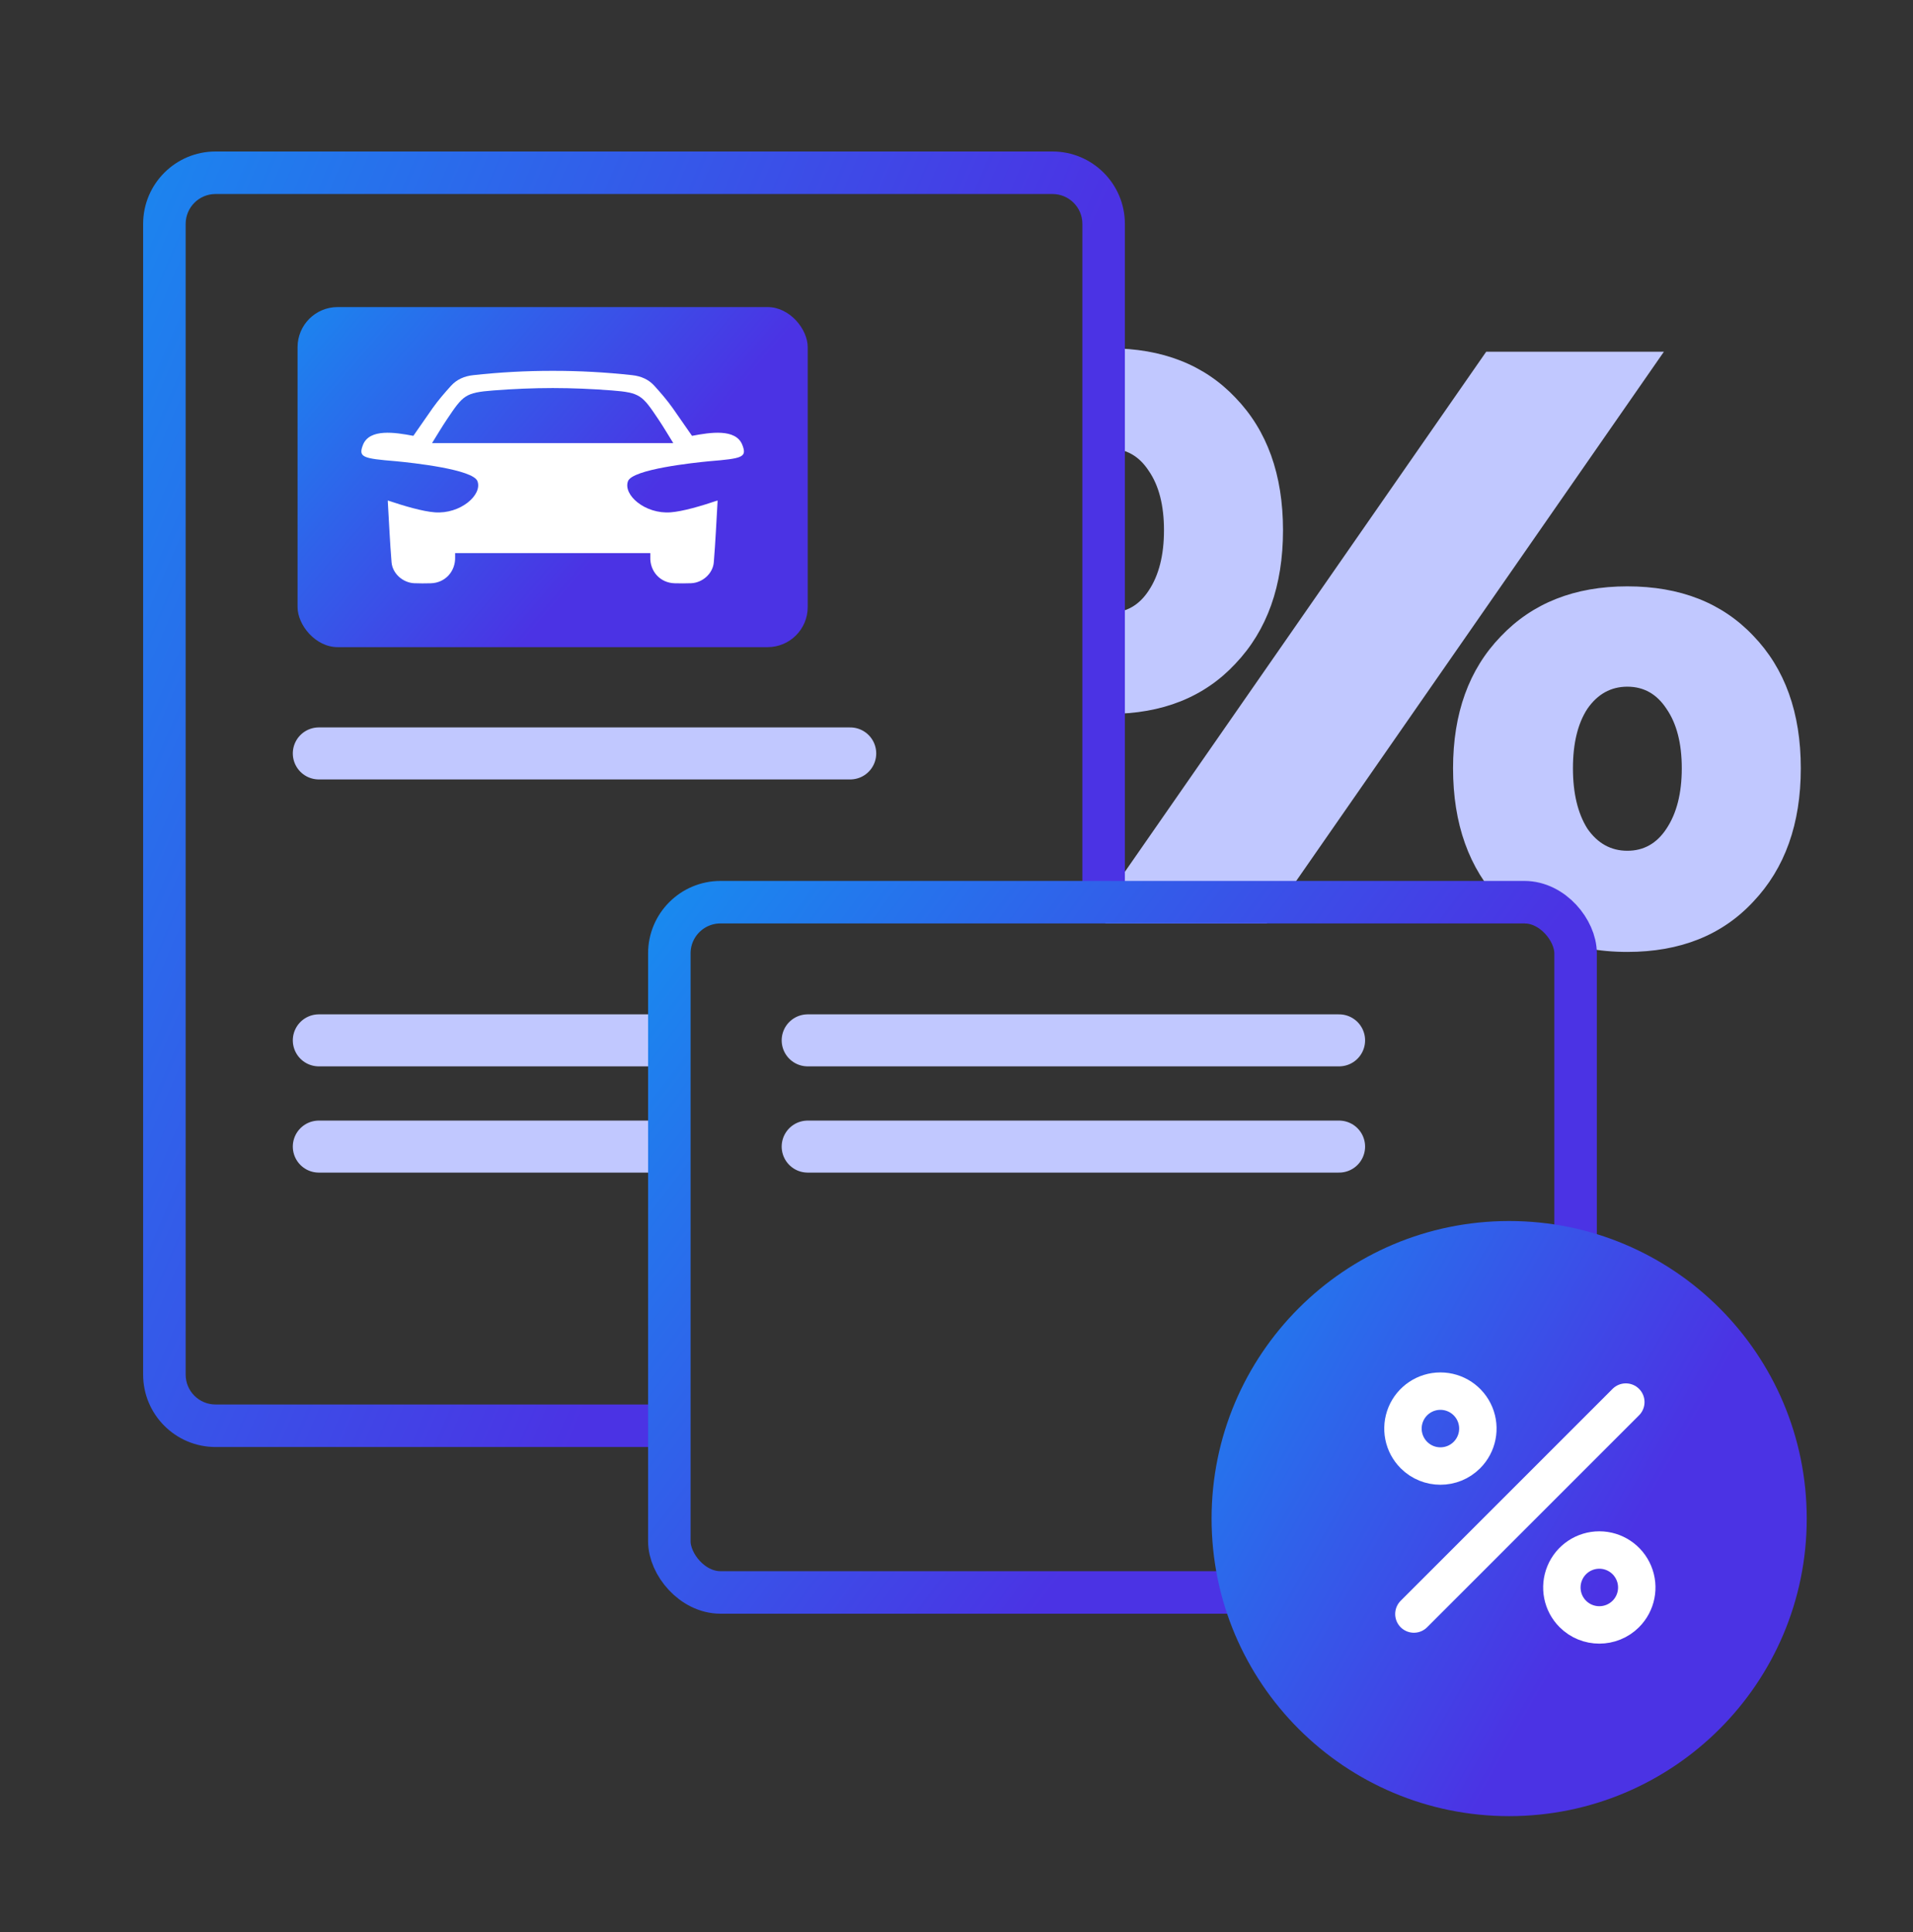 <svg width="100" height="101" viewBox="0 0 100 101" fill="none" xmlns="http://www.w3.org/2000/svg">
<rect x="0" y="0" width="100" height="101" fill="#333333" stroke="none"/>
<path d="M16.666 54.387H34.444" stroke="#C1C8FF" stroke-width="2.719" stroke-linecap="round"/>
<path d="M16.666 59.941H34.444" stroke="#C1C8FF" stroke-width="2.719" stroke-linecap="round"/>
<path fill-rule="evenodd" clip-rule="evenodd" d="M57.779 48.275H66.215L86.979 18.387H77.69L57.779 47.047V48.275ZM81.112 49.012C82.274 49.514 83.592 49.764 85.068 49.764C87.824 49.764 90.016 48.891 91.646 47.142C93.305 45.394 94.135 43.068 94.135 40.164C94.135 37.261 93.305 34.95 91.646 33.231C90.016 31.513 87.824 30.653 85.068 30.653C82.313 30.653 80.105 31.527 78.446 33.276C76.787 34.994 75.957 37.291 75.957 40.164C75.957 43.068 76.787 45.394 78.446 47.142C78.855 47.573 79.297 47.95 79.772 48.275H81.112V49.012ZM58.002 37.32C57.927 37.32 57.853 37.319 57.779 37.318V32.022C57.852 32.028 57.926 32.031 58.002 32.031C58.861 32.031 59.542 31.646 60.046 30.876C60.579 30.076 60.846 29.024 60.846 27.72C60.846 26.416 60.579 25.379 60.046 24.609C59.542 23.839 58.861 23.453 58.002 23.453C57.926 23.453 57.852 23.456 57.779 23.462V18.211C57.853 18.21 57.927 18.209 58.002 18.209C60.757 18.209 62.95 19.068 64.579 20.787C66.239 22.505 67.068 24.816 67.068 27.72C67.068 30.624 66.239 32.95 64.579 34.698C62.95 36.446 60.757 37.32 58.002 37.32ZM87.113 37.053C86.609 36.283 85.927 35.898 85.068 35.898C84.209 35.898 83.513 36.283 82.979 37.053C82.476 37.824 82.224 38.861 82.224 40.164C82.224 41.468 82.476 42.52 82.979 43.32C83.513 44.09 84.209 44.476 85.068 44.476C85.927 44.476 86.609 44.09 87.113 43.32C87.646 42.52 87.913 41.468 87.913 40.164C87.913 38.861 87.646 37.824 87.113 37.053Z" fill="#C1C8FF"/>
<path fill-rule="evenodd" clip-rule="evenodd" d="M11.267 7.92H55.017C57.107 7.92 58.802 9.614 58.802 11.705V47.165H56.58V11.705C56.58 10.842 55.88 10.142 55.017 10.142H11.267C10.404 10.142 9.705 10.842 9.705 11.705V71.861C9.705 72.724 10.404 73.423 11.267 73.423H35.555V75.646H11.267C9.177 75.646 7.482 73.951 7.482 71.861V11.705C7.482 9.614 9.177 7.92 11.267 7.92Z" fill="url(#paint0_linear_14050_26489)"/>
<rect x="34.989" y="47.164" width="47.373" height="36.085" rx="2.674" stroke="url(#paint1_linear_14050_26489)" stroke-width="2.222"/>
<path d="M42.221 54.387H69.999" stroke="#C1C8FF" stroke-width="2.719" stroke-linecap="round"/>
<path d="M42.221 59.941H69.999" stroke="#C1C8FF" stroke-width="2.719" stroke-linecap="round"/>
<path d="M94.445 79.388C94.445 87.979 87.481 94.943 78.889 94.943C70.298 94.943 63.334 87.979 63.334 79.388C63.334 70.796 70.298 63.832 78.889 63.832C87.481 63.832 94.445 70.796 94.445 79.388Z" fill="url(#paint2_linear_14050_26489)"/>
<path fill-rule="evenodd" clip-rule="evenodd" d="M73.912 76.067C73.352 75.507 73.184 74.665 73.487 73.933C73.79 73.202 74.504 72.725 75.296 72.725C76.088 72.725 76.802 73.202 77.105 73.933C77.408 74.665 77.24 75.507 76.68 76.067C75.916 76.832 74.676 76.832 73.912 76.067Z" stroke="white" stroke-width="1.956" stroke-linecap="round" stroke-linejoin="round"/>
<path fill-rule="evenodd" clip-rule="evenodd" d="M82.218 84.374C81.658 83.814 81.491 82.972 81.794 82.24C82.097 81.508 82.811 81.031 83.603 81.031C84.394 81.031 85.108 81.508 85.411 82.24C85.715 82.972 85.547 83.814 84.987 84.374C84.222 85.138 82.983 85.138 82.218 84.374Z" stroke="white" stroke-width="1.956" stroke-linecap="round"/>
<path d="M84.988 73.297L73.91 84.377" stroke="white" stroke-width="1.956" stroke-linecap="round"/>
<rect x="15.555" y="16.053" width="26.667" height="17.778" rx="2.095" fill="url(#paint3_linear_14050_26489)"/>
<path d="M37.08 24.112C38.829 23.969 39.053 23.903 38.806 23.262C38.468 22.388 37.117 22.606 36.174 22.785C35.73 22.14 35.306 21.533 35.162 21.33C34.872 20.921 34.542 20.539 34.206 20.168C33.9 19.831 33.504 19.663 33.049 19.613C31.664 19.461 30.279 19.385 28.894 19.387C27.508 19.385 26.122 19.461 24.735 19.613C24.28 19.663 23.884 19.831 23.577 20.168C23.241 20.539 22.911 20.922 22.62 21.33C22.476 21.533 22.052 22.14 21.607 22.785C20.662 22.606 19.31 22.388 18.972 23.262C18.725 23.902 18.949 23.969 20.701 24.112C21.533 24.191 24.728 24.532 24.959 25.156C25.224 25.874 24.065 26.883 22.73 26.784C22.095 26.737 21.12 26.451 20.276 26.166C20.273 26.177 20.269 26.189 20.271 26.202C20.334 27.267 20.381 28.333 20.468 29.395C20.517 29.985 21.058 30.46 21.648 30.489C21.935 30.503 22.224 30.499 22.512 30.492C23.268 30.476 23.823 29.871 23.791 29.105C23.788 29.045 23.791 28.985 23.791 28.915H33.994C33.994 28.985 33.996 29.046 33.994 29.105C33.962 29.872 34.516 30.476 35.272 30.492C35.559 30.498 35.848 30.502 36.135 30.489C36.725 30.461 37.265 29.985 37.313 29.395C37.401 28.332 37.448 27.266 37.511 26.202C37.512 26.19 37.508 26.177 37.505 26.166C36.662 26.451 35.689 26.737 35.053 26.784C33.72 26.883 32.562 25.874 32.827 25.156C33.057 24.532 36.249 24.191 37.081 24.112H37.08ZM28.894 23.165H22.584C22.858 22.725 23.099 22.317 23.362 21.925C24.209 20.665 24.307 20.526 25.797 20.411C26.827 20.331 27.86 20.287 28.893 20.286C29.925 20.287 30.958 20.331 31.986 20.411C33.475 20.527 33.573 20.666 34.419 21.925C34.682 22.317 34.922 22.725 35.196 23.165H28.893H28.894Z" fill="white"/>
<path d="M16.666 39.387H44.444" stroke="#C1C8FF" stroke-width="2.719" stroke-linecap="round"/>
<defs>
<linearGradient id="paint0_linear_14050_26489" x1="-22.454" y1="40.53" x2="43.776" y2="69.025" gradientUnits="userSpaceOnUse">
<stop stop-color="#0C9FF2"/>
<stop offset="0.859" stop-color="#4B33E4"/>
</linearGradient>
<linearGradient id="paint1_linear_14050_26489" x1="9.762" y1="64.58" x2="53.658" y2="97.812" gradientUnits="userSpaceOnUse">
<stop stop-color="#0C9FF2"/>
<stop offset="0.859" stop-color="#4B33E4"/>
</linearGradient>
<linearGradient id="paint2_linear_14050_26489" x1="45.186" y1="78.812" x2="81.168" y2="99.242" gradientUnits="userSpaceOnUse">
<stop stop-color="#0C9FF2"/>
<stop offset="0.859" stop-color="#4B33E4"/>
</linearGradient>
<linearGradient id="paint3_linear_14050_26489" x1="-0.001" y1="24.613" x2="23.637" y2="44.745" gradientUnits="userSpaceOnUse">
<stop stop-color="#0C9FF2"/>
<stop offset="0.859" stop-color="#4B33E4"/>
</linearGradient>
</defs>
</svg>

